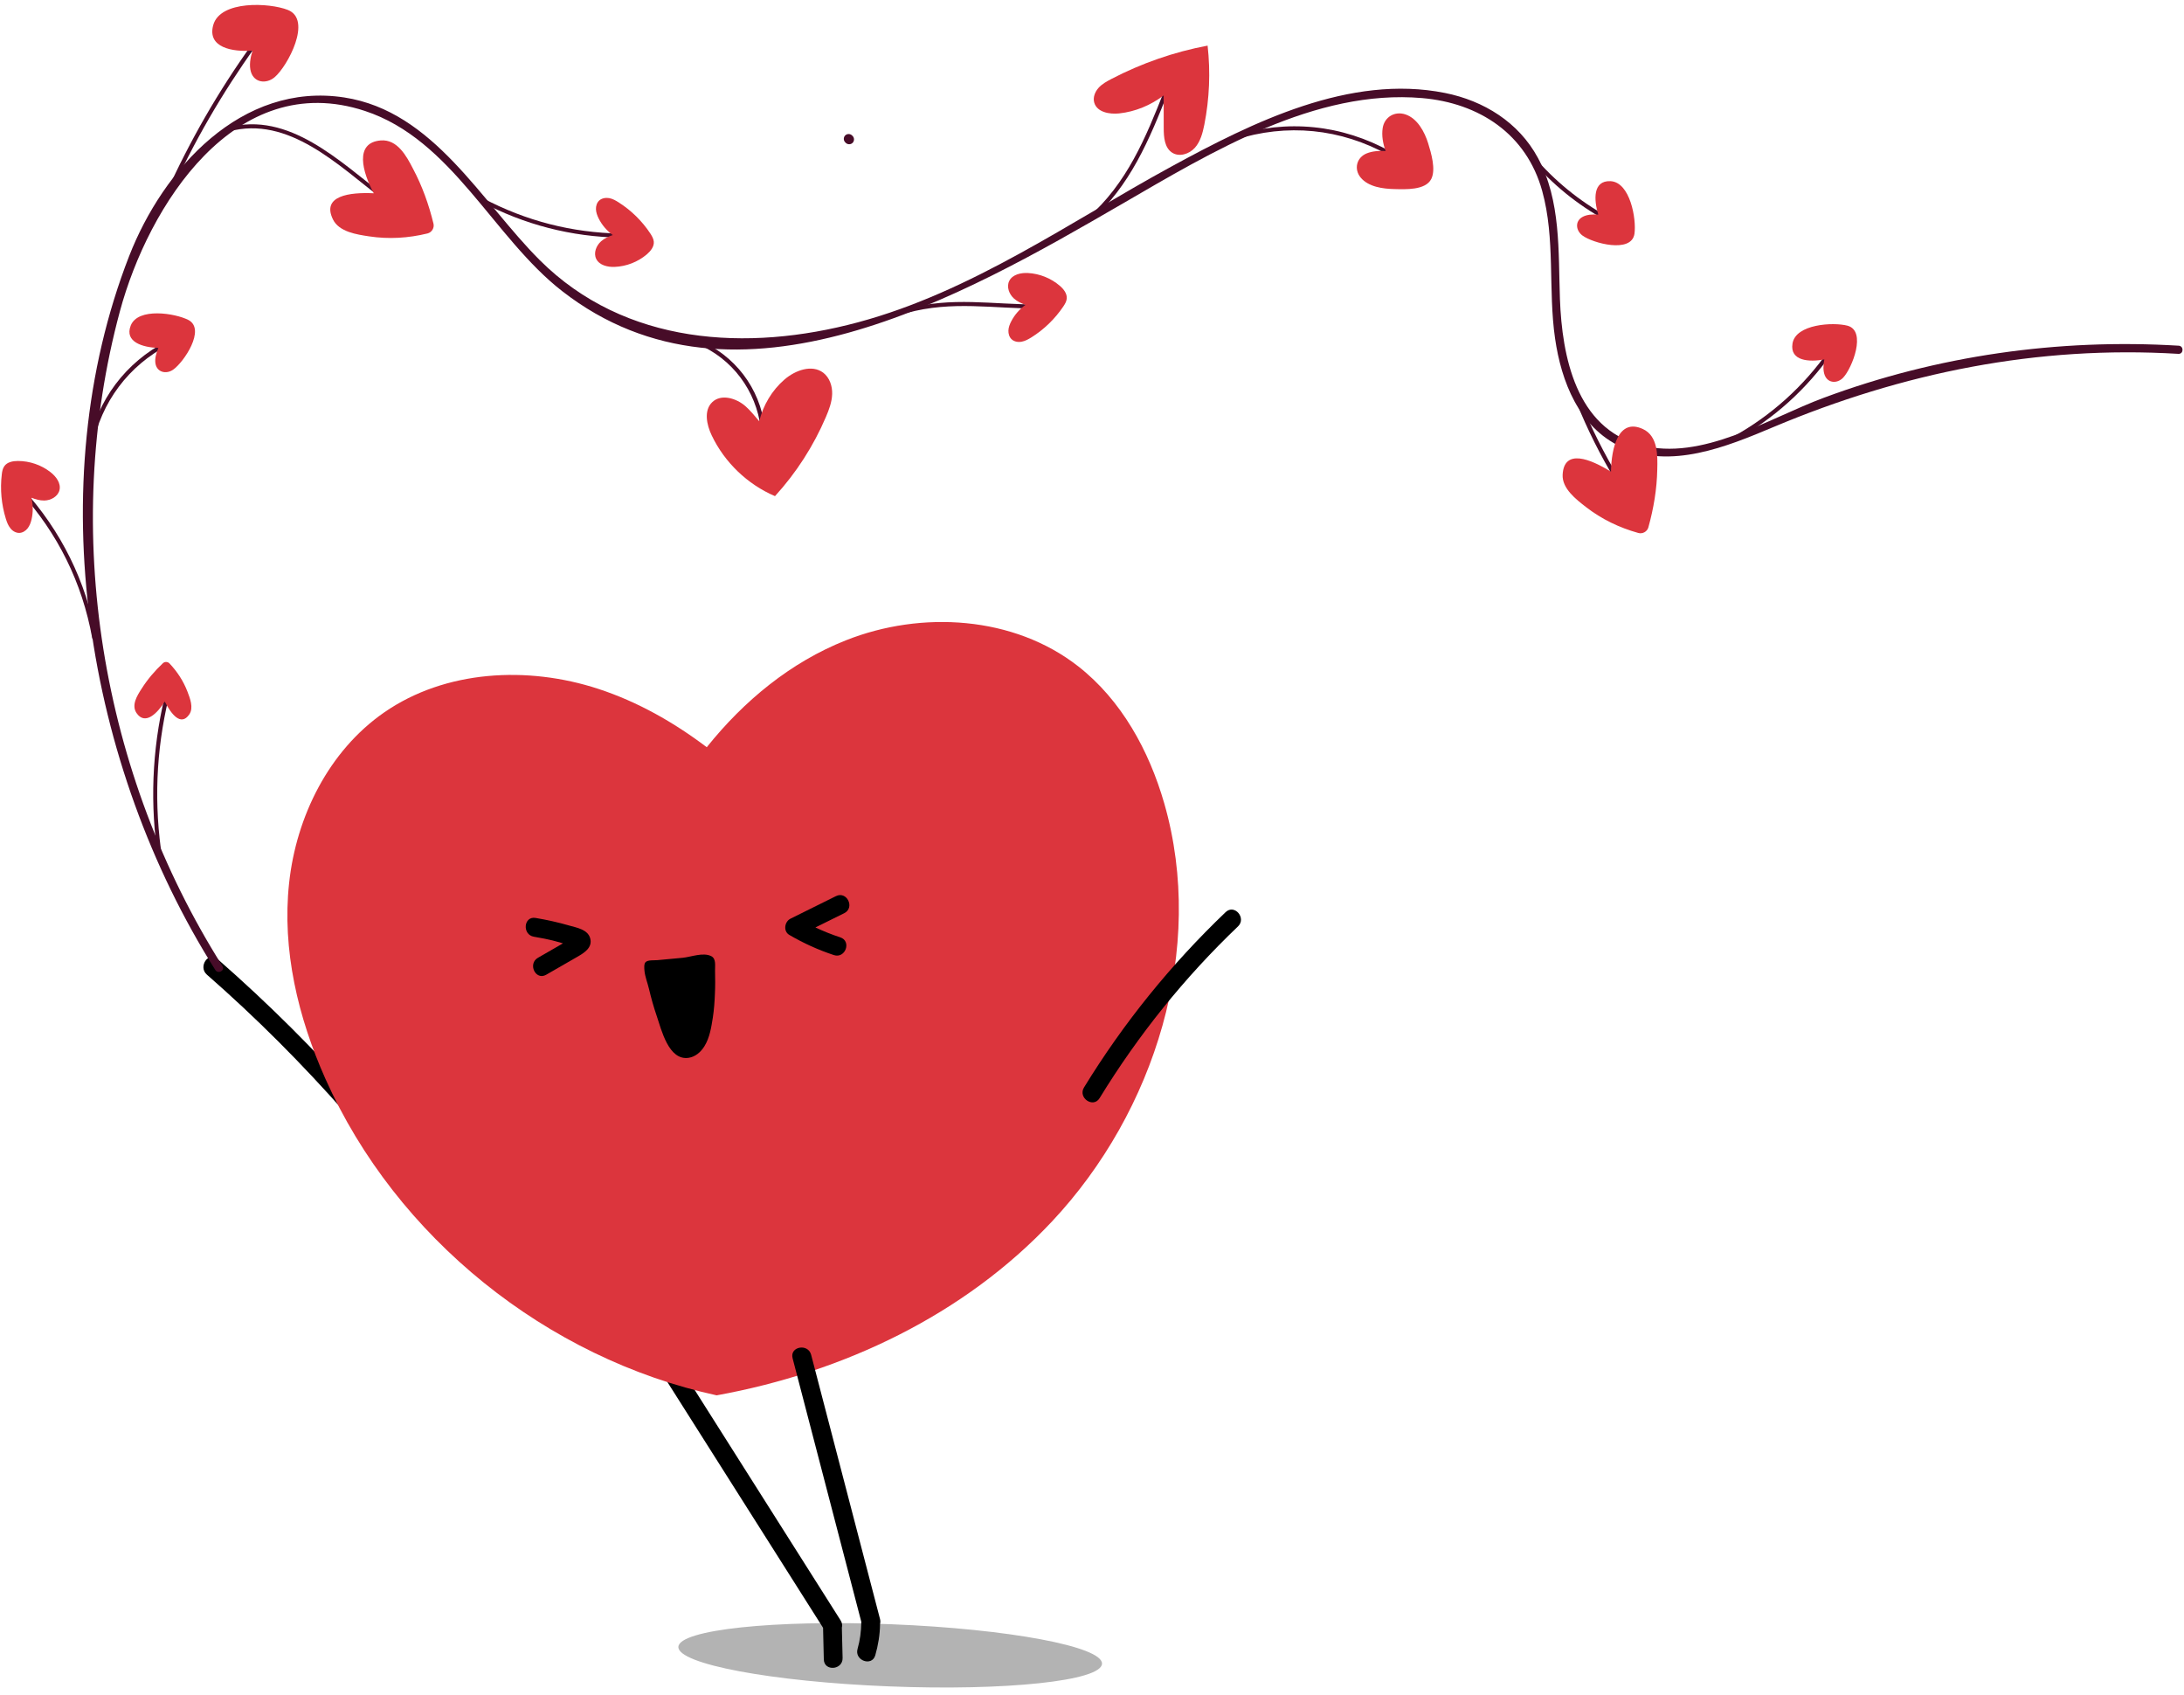 <?xml version="1.0" encoding="UTF-8"?>
<!DOCTYPE svg PUBLIC '-//W3C//DTD SVG 1.0//EN'
          'http://www.w3.org/TR/2001/REC-SVG-20010904/DTD/svg10.dtd'>
<svg height="2742.0" preserveAspectRatio="xMidYMid meet" version="1.0" viewBox="609.6 53.9 3533.9 2742.0" width="3533.9" xmlns="http://www.w3.org/2000/svg" xmlns:xlink="http://www.w3.org/1999/xlink" zoomAndPan="magnify"
><g id="change1_15"
  ><path d="M1989.2,273.9c-0.3-0.3-0.6-0.6-0.9-0.9c-3-3-8.1-3-11.1,0c-3,3-3,8.1,0,11.1c0.3,0.3,0.6,0.6,0.9,0.9 c3,3,8.1,3,11.1,0C1992.2,282,1992.2,276.9,1989.2,273.9z" fill="#470C28"
  /></g
  ><g
  ><g
    ><g id="change2_1"
      ><ellipse cx="2050" cy="2731.9" fill="#B3B3B3" rx="50.3" ry="343" transform="rotate(-87.721 2050.05 2731.947) scale(1)"
      /></g
      ><g
      ><g id="change3_6"
        ><path d="M1969.8,2675.5c-84.9-134.1-169.9-268.2-254.8-402.3c-10.5-16.6-35.4,1-24.9,17.6c83.8,132.2,167.6,264.5,251.3,396.7 c0.4,17.1,0.8,34.1,1.2,51.2c0.5,19.7,30.9,17.2,30.4-2.4c-0.4-16.4-0.8-32.7-1.2-49.1 C1972.8,2683.6,1972.3,2679.5,1969.8,2675.5z"
        /></g
        ><g
        ><g id="change3_1"
          ><path d="M1192.2,1835.2c-71.9-81.7-148.8-158.1-230.6-229.7c-14.8-12.9-31.9,12.4-17.3,25.2c79.9,69.9,154.7,144.9,224.8,224.5 C1182.1,1869.9,1205.3,1850,1192.2,1835.2z"
          /></g
          ><g id="change4_1"
          ><path d="M2493.5,1353.8c-24.5-85.3-69.3-167.2-139.3-221.9c-104-81.3-253.3-90.7-376-42 c-89.1,35.3-164.8,97.7-225,172.9c-53.5-40.4-111.9-73.6-175.5-94.4c-114.5-37.5-247.6-30.5-346.6,38.2 c-89.2,61.9-142.1,168-153.7,276c-11.7,108,14.5,217.4,58.7,316.6c114.8,257.3,358.3,452.3,633.1,512.2 c204.9-37.2,400.7-130,542.6-281.3C2478.9,1852,2560.9,1588.4,2493.5,1353.8z" fill="#DC353D"
          /></g
          ><g id="change3_2"
          ><path d="M2592.8,1529.6c-88.5,84.6-165.2,179.3-229.2,283.7c-10.2,16.7,14.9,34,25.2,17.3c62.6-102.2,137.3-195.1,224-277.9 C2626.9,1539.2,2607.1,1516,2592.8,1529.6z"
          /></g
          ><g id="change3_3"
          ><path d="M1763,1700.4c-2.5,15.8-5,32.3-13.6,46.2c-5.7,9.3-14.7,17.1-25.4,18.7c-32.6,5-44.2-45.6-51.8-67.8 c-4.9-14.3-9-28.9-12.5-43.7c-2.3-9.8-6.3-19.3-7.3-29.4c-0.3-3.7-1.1-10.9,1.8-13.9c3.7-3.8,14.1-2.7,19.1-3.2 c13.6-1.3,27.2-2.5,40.7-3.8c13.7-1.3,33.2-9.3,46.4-2.7c8.3,4.2,6,15.4,6.2,23.4c0.3,12.4,0.4,24.8-0.2,37.3 C1765.9,1674.5,1765,1687.5,1763,1700.4z"
          /></g
          ><g id="change3_4"
          ><path d="M1962.3,1503.7c-24.5,12.1-49.1,24.3-73.6,36.5c-9.7,4.8-12.1,20.4-1.9,26.3c22.9,13.4,46.9,24.3,72.1,32.6 c18.7,6.1,29-22.6,10.3-28.7c-13.8-4.5-27.2-9.9-40.2-16c15.6-7.7,31.1-15.4,46.7-23.1C1993.3,1522.5,1980,1495,1962.3,1503.7z"
          /></g
          ><g id="change3_5"
          ><path d="M1530.6,1551.3c-17.9-5.2-36.1-9.2-54.5-12.3c-19.4-3.2-21.8,27.2-2.6,30.4c11.5,1.9,22.9,4.2,34.2,7.1 c4.3,1.1,8.5,2.4,12.8,3.6c-2.3,1.4-4.7,2.7-7,4.1c-11.2,6.4-22.3,12.8-33.5,19.3c-16.9,9.7-3.7,37.3,13.4,27.4 c16.7-9.6,33.5-19.3,50.2-28.9c11.1-6.4,25.1-14.8,21-30C1560.7,1557.6,1542.8,1554.8,1530.6,1551.3z"
          /></g
        ></g
        ><g id="change3_7"
        ><path d="M2033.6,2673.5c-37.2-142.6-74.4-285.1-111.5-427.7c-4.9-18.9-35-13.5-30,5.6c37.1,142.2,74.2,284.4,111.2,426.6 c0,0.3-0.1,0.6-0.1,0.9c-0.2,14.5-2,28.7-6,42.7c-5.4,18.8,23.3,29.2,28.7,10.3c4.7-16.5,7.5-33.3,7.7-50.4c0-0.1,0-0.2,0-0.3 C2034.2,2678.9,2034.3,2676.4,2033.6,2673.5z"
        /></g
      ></g
      ><g id="change1_1"
      ><path d="M4135,613.2c-195-11.8-390.9,16-574.2,84.2c-89.9,33.4-197.1,103.2-296.9,76.6 c-104.1-27.7-126.8-143.5-130.2-236.4c-2.7-76.4,1.9-159.2-35.8-228.6c-31.1-57.3-87.3-92.1-150.2-104.7 c-154-30.8-311.3,47.5-442.4,118.9c-165.4,90.2-323.1,202.6-507.2,252.1c-179.5,48.3-377.4,36.8-515.1-100.5 c-94.8-94.5-171.5-240.9-316.3-263.2c-166.4-25.6-293.2,115.8-348.1,256.5C673.8,839.8,748.9,1292.1,958,1623.2 c4.5,7.1,16.1,1,11.6-6.2C773.2,1306,707.4,913.7,803.7,557.2c45.9-170,186.2-393.1,396.4-323.8c141.2,46.5,207.2,204.3,319,291.4 c281.8,219.7,649.7,7.7,906.5-141.2c143.9-83.4,312-186,485.2-171c92.2,8,168.7,58,194.2,150.2c21.5,77.7,9.4,159.5,20.8,238.5 c10.1,70.1,38.6,143.6,106.6,175.5c80,37.5,171.7-0.4,246.8-32c209.5-88.1,427.4-132.2,655.2-118.4 C4143,626.9,4143.5,613.8,4135,613.2z" fill="#470C28"
      /></g
    ></g
    ><g id="change1_2"
    ><path d="M880.1,1165.1c-22.8,86.5-28.3,174.4-16.7,263.1c0.5,4.2,6.9,2.7,6.4-1.5c-11.5-87.8-5.9-173.9,16.6-259.6 C887.5,1163,881.2,1161,880.1,1165.1z" fill="#470C28"
    /></g
    ><g id="change1_3"
    ><path d="M765.2,1084.7c-16.4-90.4-56.7-171.8-118.5-239.8c-2.9-3.1-7.7,1.3-4.8,4.5 c61.2,67.2,100.7,147.4,116.9,236.8C759.5,1090.4,765.9,1088.9,765.2,1084.7z" fill="#470C28"
    /></g
    ><g id="change1_4"
    ><path d="M879.4,605.9c-66.3,34.2-112.1,94.9-126.5,168.2c-0.8,4.1,5.4,6.1,6.3,2c14.1-71.6,58.4-130.8,123.3-164.4 C886.2,609.8,883.1,604,879.4,605.9z" fill="#470C28"
    /></g
    ><g id="change1_5"
    ><path d="M1017.4,125.5c-54.4,75.8-100.7,156.2-139,241.2c-1.7,3.9,4.5,5.8,6.3,2c38.1-84.5,84.3-164.3,138.3-239.6 C1025.4,125.6,1019.9,122.1,1017.4,125.5z" fill="#470C28"
    /></g
    ><g id="change1_6"
    ><path d="M1231.6,370.2c-72.4-55-154.2-136.8-253.2-110c-4.1,1.1-2.6,7.5,1.5,6.4c96.7-26.3,177.5,55.3,248.2,109.1 C1231.4,378.3,1235,372.8,1231.6,370.2z" fill="#470C28"
    /></g
    ><g id="change1_7"
    ><path d="M1613.8,431.8c-78.9-1.4-153.1-20.4-222.8-57.2c-3.7-2-7.3,3.6-3.5,5.5c70.6,37.4,146.3,56.9,226.1,58.3 C1617.8,438.5,1618.1,431.9,1613.8,431.8z" fill="#470C28"
    /></g
    ><g id="change1_8"
    ><path d="M1740,604.1c-3.9-1.6-5.9,4.6-2,6.3c56.6,23.8,95.1,75.5,102.6,136.3c0.5,4.2,6.9,2.7,6.4-1.5 C1839.3,681.9,1798.7,628.8,1740,604.1z" fill="#470C28"
    /></g
    ><g id="change1_9"
    ><path d="M2290.5,546.5c-75.6,0.3-140.4-13.1-215,7.3c-4.1,1.1-2.6,7.5,1.5,6.4c73.6-20.1,139.3-6.9,213.3-7.1 C2294.4,553.1,2294.7,546.5,2290.5,546.5z" fill="#470C28"
    /></g
    ><g id="change1_10"
    ><path d="M2493.6,200.3c-29.8,76-60.9,151-123.8,205.8c-3.2,2.8,1.3,7.6,4.5,4.8c63.6-55.4,95.5-131.8,125.6-208.7 C2501.5,198.4,2495.2,196.4,2493.6,200.3z" fill="#470C28"
    /></g
    ><g id="change1_11"
    ><path d="M2860.3,299.5c-79-44.1-168.5-53.2-254.7-25.6c-4,1.3-2.5,7.7,1.5,6.4c84.7-27.2,171.9-18.7,249.7,24.7 C2860.5,307.1,2864,301.6,2860.3,299.5z" fill="#470C28"
    /></g
    ><g id="change1_12"
    ><path d="M3211,404.5c-45.7-25.2-85.8-57.9-119.7-97.6c-2.8-3.2-7.6,1.2-4.8,4.5c34.3,40.2,74.7,73.2,121,98.7 C3211.1,412.1,3214.7,406.6,3211,404.5z" fill="#470C28"
    /></g
    ><g id="change1_13"
    ><path d="M3229.9,828.9c-24.6-40.7-45.8-83.1-63.7-127.2c-1.6-3.9-7.4-0.8-5.8,3.1c17.8,44.1,39,86.5,63.7,127.2 C3226.3,835.6,3232.1,832.5,3229.9,828.9z" fill="#470C28"
    /></g
    ><g id="change1_14"
    ><path d="M3569.1,620.4c-40.9,58.5-93.3,105.8-155.8,140.4c-3.7,2-0.6,7.9,3.1,5.8c63.4-35.1,116.8-83.2,158.2-142.6 C3577.1,620.5,3571.5,617,3569.1,620.4z" fill="#470C28"
    /></g
    ><g id="change4_2"
    ><path d="M1579.3,378.2c-3.9,3.5-5.6,9-5.4,14.2c0.2,5.2,2.1,10.3,4.4,15c5.3,10.6,13.3,19.8,22.8,26.8 c-6.8,2.3-13.4,5.3-18.8,10c-8,7-12.6,19-8,28.5c5.1,10.4,18.5,13.5,30,13c18.9-0.8,37.4-8,51.8-20.2c6.2-5.3,12.1-12.5,11.4-20.6 c-0.4-4.7-2.9-8.9-5.4-12.9c-13.3-20.2-30.8-37.5-51.2-50.5c-4.8-3.1-9.9-6-15.6-7.1C1589.9,373.5,1583.6,374.4,1579.3,378.2z" fill="#DC353D"
    /></g
    ><g id="change4_3"
    ><path d="M640.9,916.1c5.2-0.2,10.1-3.2,13.4-7.4c3.2-4.1,5.1-9.2,6.3-14.3c2.7-11.5,2.6-23.7-0.1-35.2 c6.7,2.6,13.6,4.6,20.8,4.5c10.6-0.2,21.9-6.4,24.5-16.7c2.8-11.2-5.4-22.2-14.6-29.3c-14.9-11.6-33.7-18-52.6-18 c-8.2,0-17.3,1.7-22,8.4c-2.7,3.8-3.6,8.7-4.1,13.3c-2.9,24-0.6,48.6,6.5,71.6c1.7,5.5,3.7,11,7.3,15.4 C629.7,912.9,635.1,916.2,640.9,916.1z" fill="#DC353D"
    /></g
    ><g id="change4_4"
    ><path d="M2246.6,602.9c-3.9-3.5-5.5-9.1-5.3-14.3c0.2-5.2,2.2-10.3,4.6-14.9c5.4-10.5,13.5-19.7,23.1-26.6 c-6.8-2.4-13.3-5.4-18.7-10.2c-7.9-7.1-12.4-19.1-7.6-28.6c5.2-10.3,18.6-13.3,30.2-12.7c18.8,1,37.3,8.4,51.6,20.7 c6.2,5.3,11.9,12.6,11.2,20.7c-0.4,4.7-3,8.9-5.6,12.8c-13.5,20-31.2,37.2-51.7,50c-4.9,3-10,5.9-15.6,6.9 C2257.1,607.8,2250.8,606.8,2246.6,602.9z" fill="#DC353D"
    /></g
    ><g id="change4_5"
    ><path d="M1879,667.9c-20.3,17.5-34.5,41.5-40.9,67.5c-7.1-8.2-13.8-16.8-21.9-24c-15-13.4-39.8-20.7-54.2-6.8 c-13.8,13.3-9.1,36.4-0.8,53.7c20.8,43.7,57.9,79.3,102.4,98.3c34.4-37.7,62.4-81.2,82.4-128.1c5.1-11.9,9.7-24.2,10.1-37.1 c0.4-12.9-4.1-26.5-14.3-34.4C1923.4,643,1896.4,652.9,1879,667.9z" fill="#DC353D"
    /></g
    ><g id="change4_6"
    ><path d="M2380.2,220c4.4,15.3,24.4,19.1,40.3,17.4c26.1-2.8,51.1-13.2,72-29.1c0,17.6,0.1,35.2,0.1,52.9 c0,14.6,1.3,31.6,13.5,39.6c11.4,7.5,27.7,2.5,36.8-7.7c9.1-10.1,12.7-24,15.4-37.4c8.3-42,10.1-85.4,5.3-128 c-54.2,10.2-106.9,28.5-155.8,54c-7.6,4-15.3,8.2-20.9,14.6C2381.2,202.8,2377.8,211.8,2380.2,220z" fill="#DC353D"
    /></g
    ><g id="change4_7"
    ><path d="M821.1,580.7c-10.5,26.7,20.1,35.4,44.8,36.1c-3.7,8.7-6.1,17.6-4.7,25.5c2.6,14.2,17.5,17.3,28.4,9.8 c17.2-11.8,53.7-65.6,24.7-80.6C893.1,560.7,832.8,550.9,821.1,580.7z" fill="#DC353D"
    /></g
    ><g id="change4_8"
    ><path d="M954.6,94.6c-10,36.4,31.2,43.6,63.6,41.2c-3.7,11.9-5.6,24-2.7,34c5.3,18.3,25.2,20.3,38.5,9 c21-17.8,61.4-93.3,21.2-108.9C1046.1,58.4,965.8,53.9,954.6,94.6z" fill="#DC353D"
    /></g
    ><g id="change4_9"
    ><path d="M1225.8,281.1c-43.3,3.4-29.8,51.3-11.4,85.5c-39.3-1.9-84.7,4-66.1,42.2c9.9,20.4,38.8,24.5,58.5,27.5 c31.8,4.8,63.4,2.9,94.5-4.7c6.9-1.7,11.4-8.9,9.7-15.9c-7.5-30.8-18.2-60.8-33.1-88.8C1267.5,306.7,1252.7,279,1225.8,281.1z" fill="#DC353D"
    /></g
    ><g id="change4_10"
    ><path d="M830.5,1207.5c14,20.6,33.9,0.2,45.7-18.6c10.2,20,26,40.9,39.7,20.8c7.3-10.7,1.1-26.2-3-36.9 c-6.6-17.1-16.5-32.3-29.1-45.6c-2.8-2.9-7.7-3.1-10.6-0.3c-13.2,12.4-25,26.2-34.7,41.6C831.4,1179.5,821.9,1194.7,830.5,1207.5z" fill="#DC353D"
    /></g
    ><g id="change4_11"
    ><path d="M3215.4,347c-28.7-1.2-26.9,30.5-19.6,54.1c-9.4-0.7-18.7-0.1-25.6,3.8c-12.6,7-10.7,22.1-0.1,30 c16.7,12.5,79.5,29.5,84.2-2.8C3257.7,408.5,3247.4,348.4,3215.4,347z" fill="#DC353D"
    /></g
    ><g id="change4_12"
    ><path d="M3510,609.8c-4.5,28.3,27.3,30.2,51.5,25.6c-1.8,9.3-2.2,18.5,0.8,25.9c5.6,13.3,20.8,13.1,29.8,3.5 c14.3-15.2,38.4-75.6,6.8-84C3575.9,574.8,3515,578.1,3510,609.8z" fill="#DC353D"
    /></g
    ><g id="change4_13"
    ><path d="M3267.9,748c-39.5-18.2-51,30.3-51.6,69.1c-33.4-20.8-75.9-37.8-78.2,4.6c-1.3,22.6,22,40.3,37.7,52.5 c25.4,19.7,53.9,33.4,84.8,42c6.8,1.9,14.3-2.2,16.2-9.1c8.5-30.6,13.8-61.9,14.4-93.7C3291.8,790.7,3292.4,759.3,3267.9,748z" fill="#DC353D"
    /></g
    ><g id="change4_14"
    ><path d="M2883.4,238.9c-17.1-5.5-33.7,4.2-36.5,22.2c-1.9,12.2,0.4,25.1,4.8,37.2c-10.9-0.7-21.5,0.1-30.5,3.7 c-16.7,6.7-21.2,25.6-9.9,39.2c12.6,15.2,36.1,18.2,54.5,18.6c17.4,0.4,50.4,2.2,59.7-16.3c7.8-15.5-0.2-42.1-5-57.7 C2914.8,267.4,2903.1,245.3,2883.4,238.9z" fill="#DC353D"
    /></g
  ></g
></svg
>
